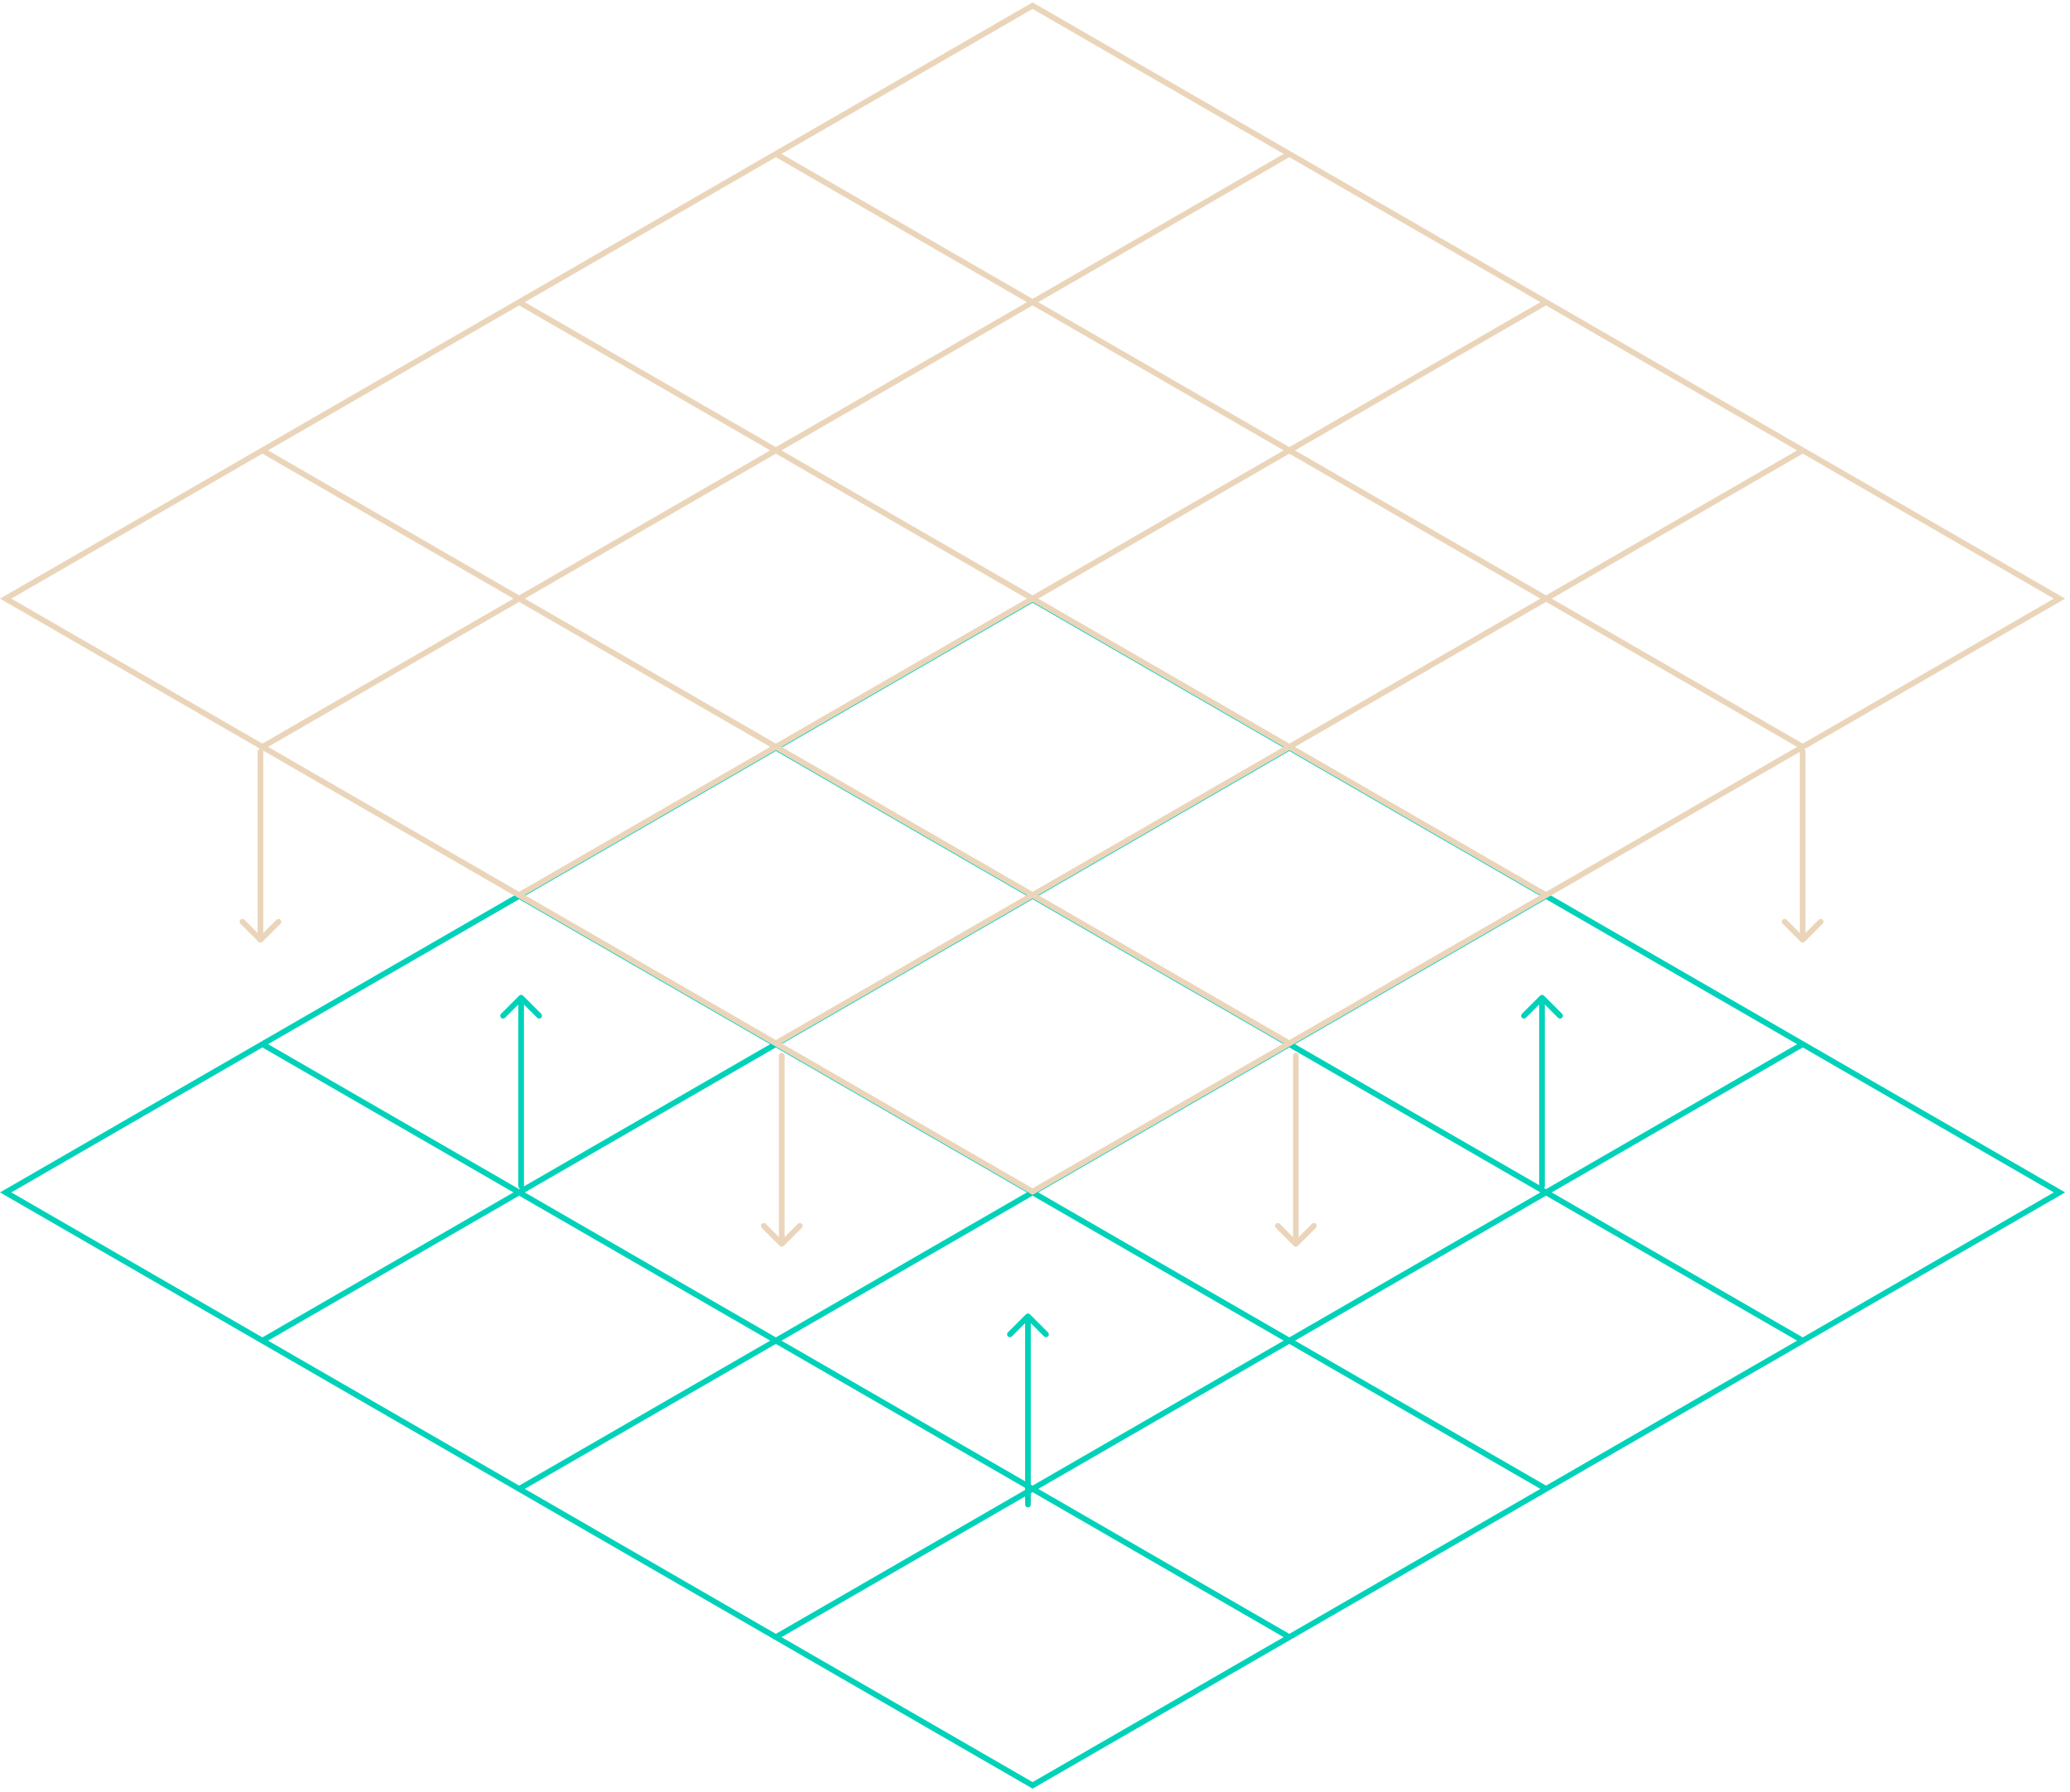 <svg width="365" height="316" viewBox="0 0 365 316" fill="none" xmlns="http://www.w3.org/2000/svg">
<path d="M91.388 209.098C91.388 209.375 91.612 209.598 91.888 209.598C92.164 209.598 92.388 209.375 92.388 209.098H91.888H91.388ZM92.242 175.551C92.046 175.356 91.73 175.356 91.535 175.551L88.353 178.733C88.157 178.928 88.157 179.245 88.353 179.44C88.548 179.636 88.865 179.636 89.06 179.44L91.888 176.612L94.717 179.44C94.912 179.636 95.228 179.636 95.424 179.44C95.619 179.245 95.619 178.928 95.424 178.733L92.242 175.551ZM91.888 209.098H92.388V175.905H91.888H91.388V209.098H91.888Z" fill="#00D2B9"/>
<path d="M180.755 265.272C180.755 265.548 180.979 265.772 181.255 265.772C181.532 265.772 181.755 265.548 181.755 265.272H181.255H180.755ZM181.609 231.725C181.414 231.53 181.097 231.53 180.902 231.725L177.72 234.907C177.525 235.102 177.525 235.419 177.72 235.614C177.915 235.809 178.232 235.809 178.427 235.614L181.255 232.786L184.084 235.614C184.279 235.809 184.596 235.809 184.791 235.614C184.986 235.419 184.986 235.102 184.791 234.907L181.609 231.725ZM181.255 265.272H181.755V232.079H181.255H180.755V265.272H181.255Z" fill="#00D2B9"/>
<path d="M271.399 209.098C271.399 209.375 271.623 209.598 271.899 209.598C272.176 209.598 272.399 209.375 272.399 209.098H271.899H271.399ZM272.253 175.551C272.058 175.356 271.741 175.356 271.546 175.551L268.364 178.733C268.169 178.928 268.169 179.245 268.364 179.44C268.559 179.636 268.876 179.636 269.071 179.44L271.899 176.612L274.728 179.44C274.923 179.636 275.24 179.636 275.435 179.44C275.63 179.245 275.63 178.928 275.435 178.733L272.253 175.551ZM271.899 209.098H272.399V175.905H271.899H271.399V209.098H271.899Z" fill="#00D2B9"/>
<path d="M317.36 132.498C317.36 132.222 317.584 131.998 317.86 131.998C318.136 131.998 318.36 132.222 318.36 132.498H317.86H317.36ZM318.213 166.045C318.018 166.24 317.702 166.24 317.506 166.045L314.324 162.863C314.129 162.668 314.129 162.351 314.324 162.156C314.52 161.961 314.836 161.961 315.031 162.156L317.86 164.984L320.688 162.156C320.884 161.961 321.2 161.961 321.395 162.156C321.591 162.351 321.591 162.668 321.395 162.863L318.213 166.045ZM317.86 132.498H318.36V165.691H317.86H317.36V132.498H317.86Z" fill="#EBD5BA"/>
<path d="M227.993 186.118C227.993 185.842 228.217 185.618 228.493 185.618C228.769 185.618 228.993 185.842 228.993 186.118H228.493H227.993ZM228.846 219.665C228.651 219.861 228.334 219.861 228.139 219.665L224.957 216.483C224.762 216.288 224.762 215.972 224.957 215.776C225.152 215.581 225.469 215.581 225.664 215.776L228.493 218.605L231.321 215.776C231.516 215.581 231.833 215.581 232.028 215.776C232.223 215.972 232.223 216.288 232.028 216.483L228.846 219.665ZM228.493 186.118H228.993V219.312H228.493H227.993V186.118H228.493Z" fill="#EBD5BA"/>
<path d="M137.349 186.118C137.349 185.842 137.572 185.618 137.849 185.618C138.125 185.618 138.349 185.842 138.349 186.118H137.849H137.349ZM138.202 219.665C138.007 219.861 137.69 219.861 137.495 219.665L134.313 216.483C134.118 216.288 134.118 215.972 134.313 215.776C134.508 215.581 134.825 215.581 135.02 215.776L137.849 218.605L140.677 215.776C140.872 215.581 141.189 215.581 141.384 215.776C141.579 215.972 141.579 216.288 141.384 216.483L138.202 219.665ZM137.849 186.118H138.349V219.312H137.849H137.349V186.118H137.849Z" fill="#EBD5BA"/>
<path d="M45.428 132.498C45.428 132.222 45.652 131.998 45.928 131.998C46.204 131.998 46.428 132.222 46.428 132.498H45.928H45.428ZM46.281 166.045C46.086 166.24 45.769 166.24 45.574 166.045L42.392 162.863C42.197 162.668 42.197 162.351 42.392 162.156C42.587 161.961 42.904 161.961 43.099 162.156L45.928 164.984L48.756 162.156C48.951 161.961 49.268 161.961 49.463 162.156C49.658 162.351 49.658 162.668 49.463 162.863L46.281 166.045ZM45.928 132.498H46.428V165.691H45.928H45.428V132.498H45.928Z" fill="#EBD5BA"/>
<path d="M227.342 131.823L46.268 236.366M272.611 157.959L91.537 262.502M317.879 184.095L136.805 288.638M136.805 131.823L317.879 236.366M91.537 157.959L272.611 262.502M46.268 184.095L227.342 288.638M182.074 105.688L1 210.23L182.074 314.773L363.147 210.23L182.074 105.688Z" stroke="#00D2B9"/>
<path d="M227.342 27.136L46.268 131.679M272.611 53.272L91.537 157.814M317.879 79.407L136.805 183.95M136.805 27.136L317.879 131.679M91.537 53.272L272.611 157.814M46.268 79.407L227.342 183.95M182.074 1L1 105.543L182.074 210.086L363.147 105.543L182.074 1Z" stroke="#EBD5BA"/>
</svg>
